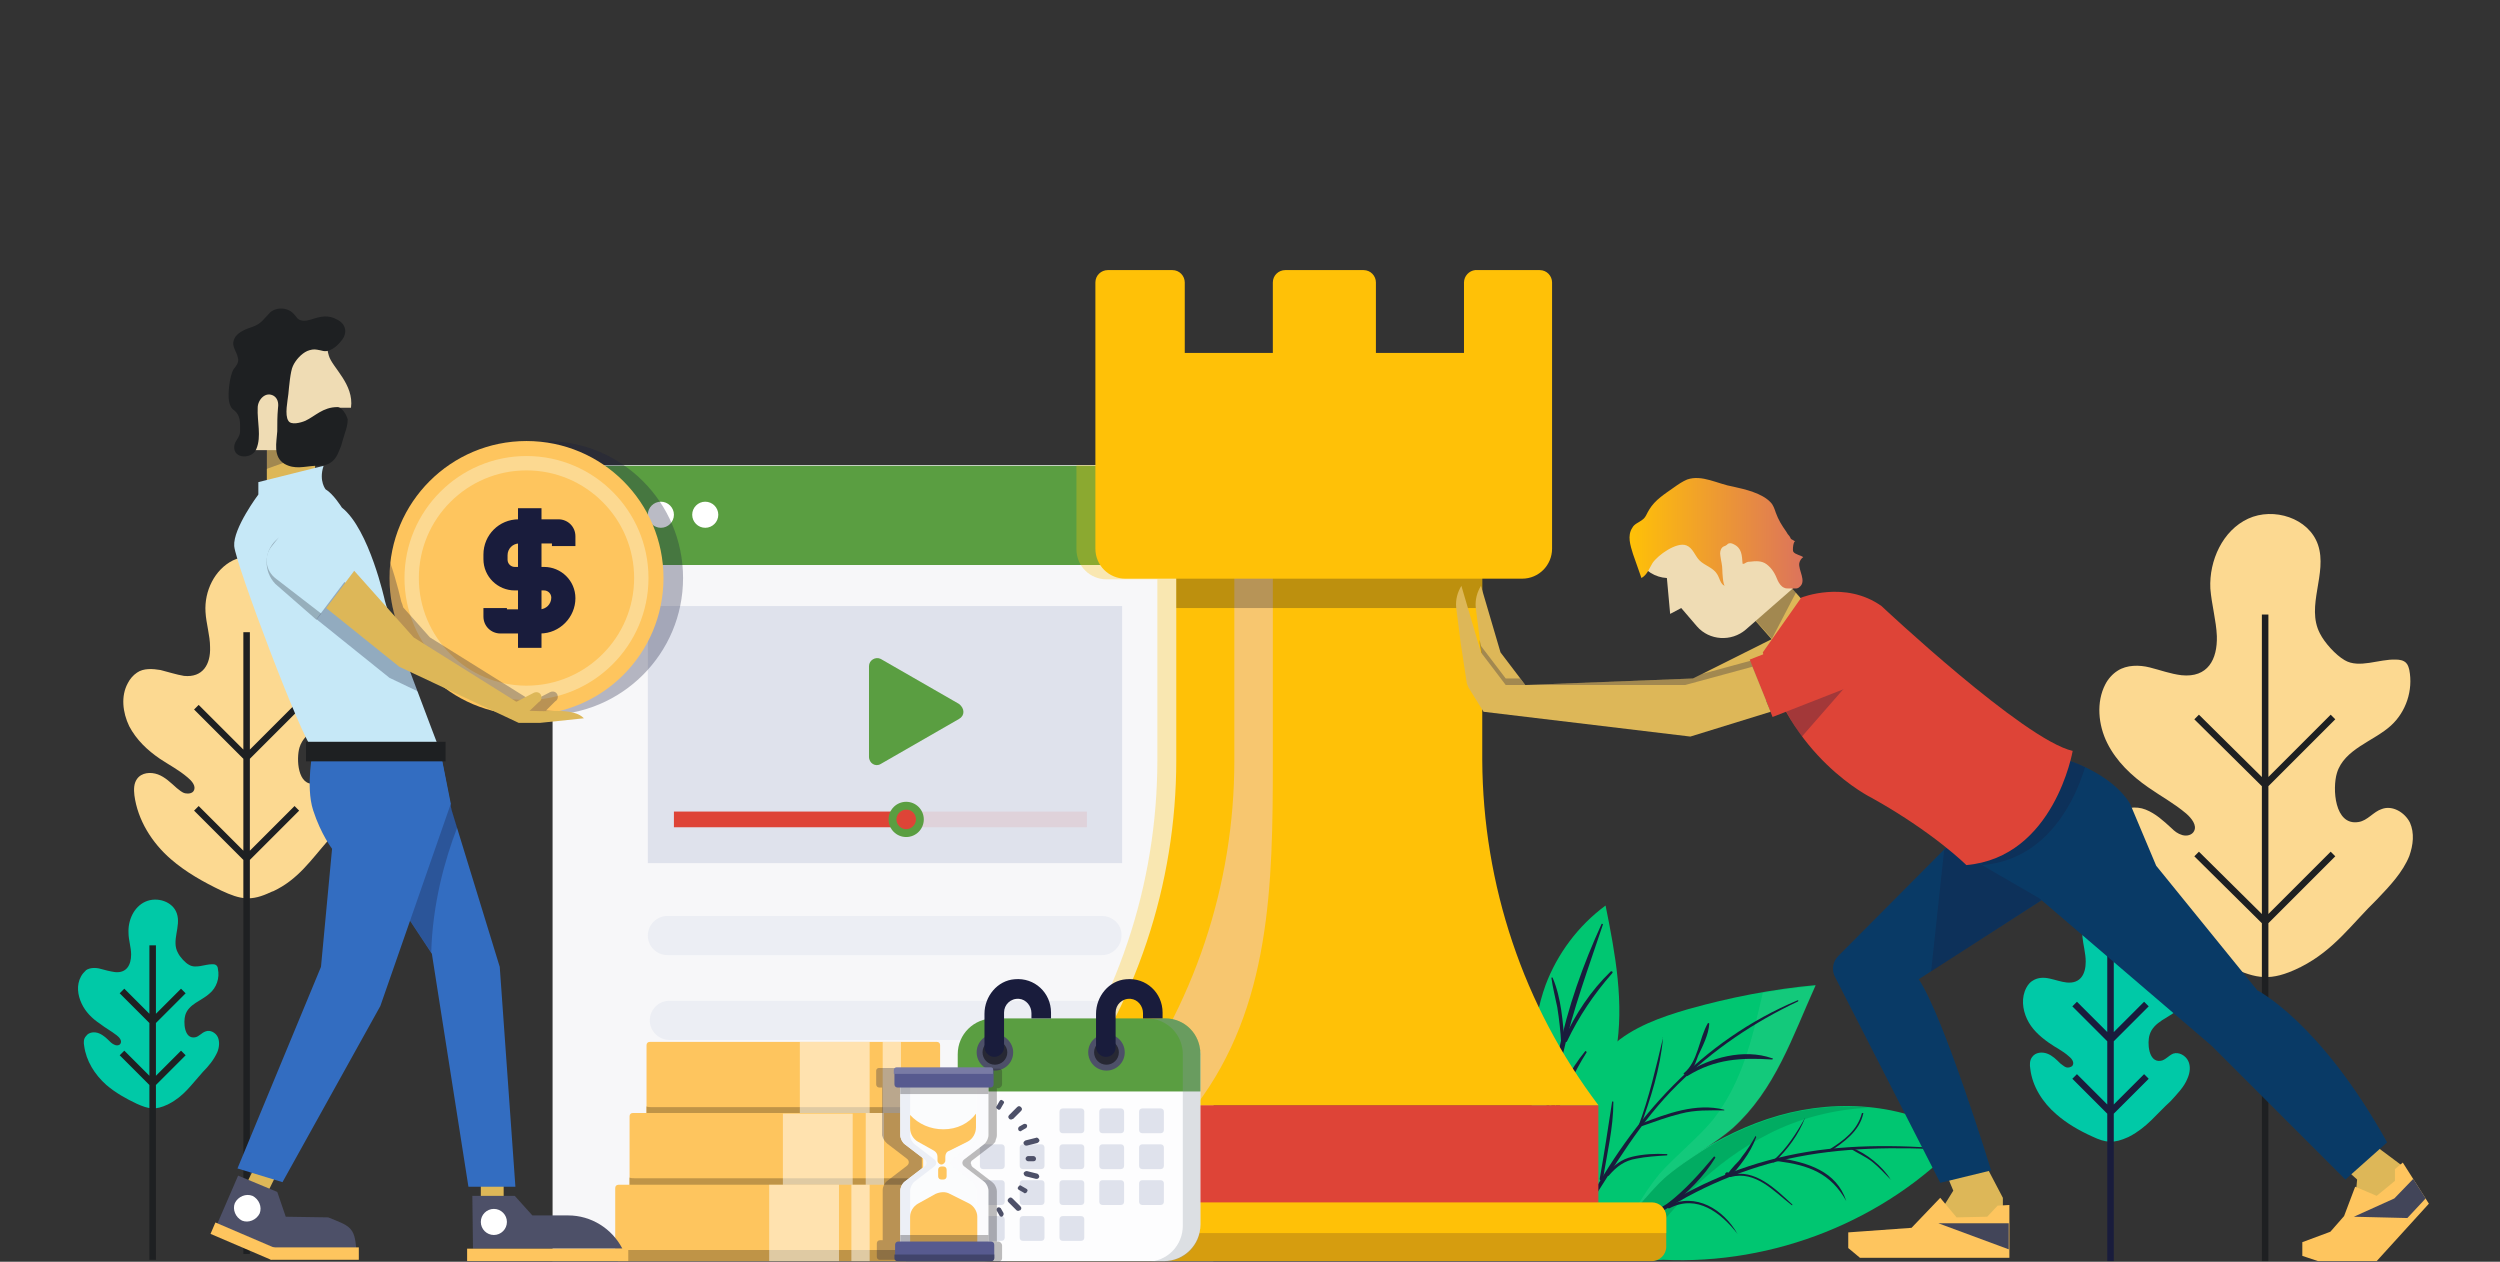 <svg xmlns="http://www.w3.org/2000/svg" id="Layer_1" viewBox="156 -64.4 383.2 193.4">
  <rect x="156" y="-64.4" width="383.2" height="193.4" fill="#333333" stroke="none"/>
  <style>
    .st0{fill:#00c9a7}.st1,.st2{fill:none;stroke:#191c3c;stroke-miterlimit:10}.st2{stroke:#1e2022}.st3{fill:#fcd991}.st4{fill:#00c671}.st8{fill:#191c3c}.st10{fill:#5A9E41}.st11{fill:#dfe2ec}.st13{fill:#de4437}.st14{fill:#eceef4}.st15{fill:#fff}.st18{fill:#ffc107}.st23{fill:#fec55e}.st24{fill:#bf9447}.st25,.st26{opacity:.5;fill:#fff;enable-background:new}.st26{opacity:.3;fill:#191c3c}.st28{fill:#4d5068}.st29{fill:#272834}.st31{opacity:.3}.st32{fill:#231f20}.st37{fill:#575a8f}.st40{fill:#ddb758}.st41{fill:#efdcb4}.st42{fill:#093a66}.st43{fill:#424559}.st45{fill:#336dc1}.st46{fill:#c6e8f7}.st48{fill:#1e2022}
  </style>
  <path d="M482.4 109.8c-.1 0-.1.1-.2.1-2.2 1-3.4.9-5.5-.1-2-.9-3.9-2-5.5-3.4-2.1-1.8-3.7-4.3-4-7-.1-.6-.1-1.3.3-1.8.5-.7 1.5-.8 2.3-.5s1.4.9 2 1.5c.3.2.6.5.9.6s.8 0 1-.3c.3-.5-.2-1.1-.6-1.4-1-.9-2-1.3-3.1-2.1-1.4-1-2.6-2.1-3.3-3.6-.7-1.5-.9-3.3-.1-4.8.2-.4.6-.9 1-1.1.8-.5 1.7-.5 2.6-.3s1.7.5 2.6.6c2.1.2 2.9-1.3 2.9-3.2 0-1.3-.4-2.6-.5-3.8-.1-2.3 1-4.7 3.1-5.7s4.9 0 5.7 2.1c.8 2.3-1 5 .2 7.2.4.7 1.3 1.7 2 2.2 1.1.7 2.8-.1 4.1-.1.3 0 .6.1.8.3.2.2.2.4.3.6.3 1.6-.3 3.4-1.5 4.5-1.4 1.3-3.8 1.9-4.4 3.9-.4 1.2-.2 4.3 1.7 4 .7-.1 1.2-.8 1.9-1.1.9-.3 1.9.3 2.3 1.1s.3 1.8-.1 2.7c-.5 1.3-1.6 2.4-2.6 3.5-2.2 2-3.6 4-6.3 5.4z" class="st0"/>
  <path d="M479.5 81.3v47.6M485 89.5l-5.5 5.5-5.5-5.5M485 100.6l-5.5 5.5-5.5-5.5" class="st1"/>
  <path d="M181.9 104.8c-.1 0-.1.1-.2.1-1.9.9-2.9.7-4.7-.1-1.7-.8-3.3-1.7-4.7-2.9-1.8-1.6-3.1-3.7-3.4-6-.1-.5-.1-1.1.3-1.5.4-.6 1.3-.7 2-.4s1.2.8 1.7 1.3c.2.2.5.4.8.5s.7 0 .8-.3c.2-.4-.2-.9-.6-1.2-.9-.7-1.7-1.1-2.6-1.8-1.2-.8-2.2-1.8-2.8-3.1-.6-1.3-.8-2.8-.1-4.1.2-.4.5-.7.8-1 .6-.4 1.5-.4 2.2-.2s1.5.4 2.2.5c1.8.2 2.5-1.1 2.5-2.7 0-1.1-.4-2.2-.4-3.3-.1-1.9.8-4 2.6-4.8 1.8-.8 4.2 0 4.8 1.8.7 2-.9 4.2.2 6.1.3.6 1.1 1.5 1.7 1.8 1 .6 2.4-.1 3.5-.1.3 0 .5 0 .7.2.1.1.2.3.2.5.3 1.4-.2 2.9-1.3 3.8-1.2 1.1-3.2 1.6-3.7 3.3-.3 1-.2 3.7 1.5 3.4.6-.1 1-.7 1.6-.9.7-.3 1.6.2 1.9.9.3.7.2 1.6-.1 2.3-.5 1.1-1.3 2.1-2.2 3-1.8 2-2.9 3.7-5.2 4.9z" class="st0"/>
  <path d="M179.4 80.5v48.2M184.1 87.5l-4.7 4.7-4.7-4.7M184.1 97l-4.7 4.7-4.7-4.7" class="st2"/>
  <g>
    <path d="M197.9 72.2c-.1 0-.2.1-.3.1-3.1 1.5-4.7 1.2-7.7-.2-2.7-1.3-5.4-2.8-7.7-4.8-2.9-2.5-5.1-6-5.6-9.8-.1-.9-.1-1.8.4-2.5.7-1 2.1-1.1 3.2-.7 1.1.4 2 1.3 2.9 2.1.4.3.8.7 1.3.8.5.1 1.1 0 1.3-.4.4-.7-.3-1.5-.9-2-1.4-1.2-2.8-1.9-4.3-2.9-1.9-1.3-3.6-2.9-4.7-5-1-2.1-1.3-4.6-.2-6.6.3-.6.8-1.2 1.4-1.6 1-.7 2.4-.6 3.6-.4 1.2.3 2.4.7 3.6.9 2.9.3 4.1-1.8 4-4.4 0-1.8-.6-3.6-.7-5.4-.2-3.2 1.4-6.5 4.2-7.9 2.9-1.4 6.9-.1 7.9 2.9 1.1 3.3-1.4 6.9.3 10 .5 1 1.8 2.4 2.8 3 1.6 1 3.9-.2 5.8-.1.4 0 .9.1 1.2.4.2.2.3.5.4.8.4 2.3-.4 4.7-2.1 6.3-1.9 1.8-5.3 2.7-6.1 5.4-.5 1.7-.3 6 2.4 5.5 1-.2 1.7-1.2 2.7-1.5 1.2-.4 2.6.4 3.1 1.6s.4 2.5-.1 3.7c-.7 1.9-2.2 3.4-3.6 4.8-2.8 3.2-4.7 6.1-8.5 7.9z" class="st3"/>
    <path d="M193.8 32.5v95.3M201.5 44l-7.7 7.7-7.7-7.7M201.5 59.5l-7.7 7.7-7.7-7.7" class="st2"/>
  </g>
  <g>
    <path d="M508.7 83.8c-.1.1-.3.1-.4.2-4.2 2-6.4 1.7-10.4-.2-3.7-1.7-7.3-3.8-10.4-6.5-3.9-3.5-6.9-8.1-7.6-13.3-.1-1.2-.1-2.4.6-3.4.9-1.3 2.9-1.5 4.4-.9s2.7 1.7 3.9 2.8c.5.5 1 .9 1.7 1.1.7.2 1.5 0 1.8-.6.5-.9-.4-2-1.2-2.7-1.9-1.6-3.8-2.6-5.8-4-2.6-1.8-4.9-4-6.3-6.8s-1.7-6.3-.3-9c.4-.8 1.1-1.6 1.9-2.1 1.4-.9 3.3-.9 4.9-.5s3.2 1 4.9 1.2c4 .4 5.5-2.4 5.4-6-.1-2.4-.8-4.8-1-7.3-.2-4.3 1.9-8.9 5.8-10.7 3.9-1.8 9.3-.1 10.7 4 1.5 4.4-1.9 9.4.3 13.6.7 1.4 2.4 3.3 3.8 4.1 2.2 1.3 5.3-.2 7.8-.1.6 0 1.2.1 1.6.5.3.3.4.7.5 1.1.6 3.1-.5 6.4-2.8 8.5-2.6 2.4-7.2 3.6-8.3 7.3-.7 2.3-.4 8.1 3.3 7.5 1.4-.2 2.3-1.6 3.6-2 1.6-.6 3.5.5 4.3 2.1.7 1.6.5 3.4-.1 5.1-1 2.5-3 4.6-4.9 6.6-4 3.9-6.6 7.8-11.7 10.4z" class="st3"/>
    <path d="M503.2 29.8v99.1M513.6 45.5l-10.4 10.4-10.5-10.4M513.6 66.5l-10.4 10.4-10.5-10.4" class="st2"/>
  </g>
  <g>
    <path d="M410.8 128.7c.8.4 0 0 0 0zm-9.1-4.5c-1.4 1.5-3.1 3.3-2.5 3.6 2 1.2 9.2 1.1 11.7.9 17 .8 34.2-6 45.8-18.4-8-5.5-18.7-6.4-28.1-3.7s-17.6 8.6-24.3 15.6c-.5.6-2.1 1.5-2.6 2z" class="st4"/>
    <path fill="#08492c" d="M401.7 124.2c.5-.5 2.1-1.4 2.6-1.9 6.8-7 15-12.9 24.3-15.6 4.5-1.3 9.3-1.8 14-1.3-5.4.2-10.8 1.6-15.5 4-8.5 4.3-15.3 11.4-20.5 19.4-2.9 0-6.1-.3-7.3-1-.7-.3 1-2.1 2.4-3.6z" opacity=".2"/>
    <path d="M403.1 95.9c3.2-2.9 7.5-4.4 11.6-5.6 6.4-1.8 13-3.1 19.6-3.7-3.6 8-6.2 16-12.7 21.9-2.6 2.3-6.8 4.6-9.5 6.8-3.2 2.6-8.3 9.3-10.9 12.6-3 .6-5.3-3.7-6.6-6.7-1.7-3.8.2-9.6 1.5-13.5 1.6-4.4 3.6-8.7 7-11.8z" class="st4"/>
    <path fill="#f5f7f9" d="M410.4 115.5c2.3-2.6 6-5.6 8.2-8.3 4.5-5.8 6-12.5 7.6-19.4 2.7-.5 5.4-.8 8.1-1.1-3.6 8-6.2 16-12.7 21.9-2.6 2.3-6.8 4.6-9.5 6.8-1.6 1.2-3.5 3.4-5.5 5.7 1.3-2.3 2.7-4.3 3.8-5.6z" opacity=".08"/>
    <path d="M402.1 74.4c1.5 7.4 2.9 15 1.6 22.4-.5 3-1.5 5.9-2.4 8.8-1.1 3.8-1.7 6.1-2.7 9.9.8-.5-.8 1.8-1.6 3.1-.9 1.4-2.2 3.2-3.2 1.7-1.2-1.7-2.5-3.6-3-5.6-.6-2.4 0-6.4 0-8.9-.1-6.5-.1-13.1 2.1-19.2 1.8-4.8 5-9.1 9.2-12.2z" class="st4"/>
    <path d="M451.9 111.7c-8.4-.3-16.7 0-24.9 2.3-7.7 2.2-14.7 5.8-21.1 10.7-.3.3-.7-.3-.3-.6 6.4-4.8 13.6-8.5 21.3-10.6 8.3-2.3 16.5-2.5 25-2 .1 0 .1.2 0 .2zM431.6 89.1c-6.8 3.2-13 7.4-18.4 12.7-5.8 5.7-9.7 12.5-14 19.2-.1.2-.4 0-.3-.2 7.4-13.9 17.9-25.7 32.7-31.9 0 0 .1.1 0 .2zM401.7 77.3c-4.4 13.2-9.6 25.8-6.6 40 .1.3-.4.4-.5.1-2.8-13.5 1.3-27.9 6.9-40.2.1 0 .2 0 .2.1z" class="st8"/>
    <path d="M445.8 116.4c-.9-.9-1.8-1.9-2.8-2.7s-2.2-1.3-3.3-2c-.1 0 0-.2.1-.2 2.3.9 4.7 2.8 6 4.9.1 0 .1.1 0 0zM439 119.7c-2.4-4.3-5.8-5.5-10.4-6.1-.4 0-.3-.5.1-.5 4.4.7 8.8 2 10.3 6.6.1.1.1.1 0 0zM430.6 120.3c-2.7-2.1-5.5-5.3-9.3-4.3-.2.1-.3-.2-.1-.3 3.8-1 6.9 2.1 9.5 4.5.1.1 0 .2-.1.1zM422.3 124.7c-2.5-3.2-6.2-6.1-10.4-3.9-.2.1-.5-.2-.2-.4 4.2-2.1 8.5.6 10.6 4.3.1 0 0 .1 0 0zM441.6 106.3c-.6 2.7-2.9 4.3-5.1 5.8-.2.1-.3-.2-.1-.3 2.2-1.4 4.3-2.9 5-5.6.1 0 .3 0 .2.1z" class="st8"/>
    <path d="M432.7 106.9c-1 2.6-2.7 4.9-4.7 6.8-.2.2-.4-.1-.2-.2 2.1-1.9 3.5-4.1 4.9-6.6 0-.1 0 0 0 0zM425.2 109.9c-.5 1.3-1.1 2.4-1.9 3.5-.6.8-1.6 2.3-2.5 2.6-.1 0-.2 0-.2-.1l-.1-.1c-.1-.1-.1-.3 0-.4 0 0 .1 0 .1-.1h.3l.1.1c.1.1.1.2-.1.2-.3 0 1-1.4 1-1.4.4-.4.8-.8 1.1-1.3.8-1 1.5-2.1 2.1-3.2 0 .1.1.1.1.2zM418.9 113.1c-1.7 2.8-4.2 5.3-6.8 7.3-.3.2-.7-.2-.4-.4 2.7-2.1 4.8-4.5 7-7.1.1-.1.3.1.2.2zM427.6 98c-4.7-.3-8.7-.1-12.9 2.5-.3.2-.5-.3-.3-.4 3.7-2.4 8.9-3.8 13.2-2.3.2 0 .2.2 0 .2zM420.3 105.8c-2.3 0-4.4-.1-6.7.5-2 .5-3.9 1.2-5.9 1.9-.3.1-.4-.3-.1-.4 3.9-1.5 8.4-3.2 12.7-2.1v.1zM411.5 112.7c-1.6.1-3.2.2-4.7.5-1.8.3-3 1.2-4.2 2.6-.2.2-.5-.1-.3-.3 1.1-1.3 2.2-2.2 3.9-2.6 1.7-.4 3.5-.5 5.3-.4.1 0 .1.2 0 .2z" class="st8"/>
    <path d="M418 92.5c-.1 1.7-1 3.4-1.7 4.9-.4 1-.8 2.7-2.1 2.9-.1 0-.2-.1-.1-.2 2.2-1.8 2.3-5.3 3.7-7.7.1 0 .2.1.2.1zM410.9 94.7c-.4 4.7-1.9 9.3-3.5 13.7-.1.2-.4.1-.3-.1 1.7-4.5 2.7-9 3.8-13.6-.2-.1 0-.1 0 0zM403.3 104.5c0 4-1 8-1.6 11.9 0 .3-.5.2-.5-.1.7-3.9 1.3-7.9 1.9-11.8 0-.1.2-.1.2 0zM403.1 84.8c-2.8 3.2-5.1 6.6-6.9 10.4-.1.3-.6 0-.5-.3 1.8-3.9 4.1-7.4 7.2-10.4.2-.1.4.1.2.3z" class="st8"/>
    <path d="M394 85.5c1.3 3 1.6 6.9 1.8 10.1 0 .3-.4.3-.5 0-.1-1.9-.3-3.7-.6-5.6-.3-1.5-.7-3-.9-4.5 0-.1.2-.1.2 0zM399.2 96.9c-2.1 3.3-3.4 6.5-4.9 10.1 0 .1-.2 0-.2-.1.5-3.6 2.6-7.4 4.9-10.2.1 0 .2.1.2.2zM393.9 107.2c-.9-2.3-1.7-4.6-3-6.7-.1-.2.2-.3.3-.2 1.3 2 2.5 4.5 2.7 6.9.1 0 0 0 0 0z" class="st8"/>
  </g>
  <g>
    <g id="pushingBoundaries_168_">
      <path id="pushingBoundaries_183_" fill="#f7f7f9" d="M342 128.9H240.7V8.1c0-.6.5-1.2 1.2-1.2h98.9c.6 0 1.2.5 1.2 1.2v120.8z"/>
      <path id="pushingBoundaries_182_" d="M342 22.2V10.5c0-1.9-1.6-3.5-3.5-3.5h-94.3c-1.9 0-3.5 1.6-3.5 3.5v11.7H342z" class="st10"/>
      <path id="pushingBoundaries_181_" d="M255.3 28.5H328v39.4h-72.7z" class="st11"/>
      <path id="pushingBoundaries_180_" fill="#de4437" d="M259.3 60h63.3v2.4h-63.3z" opacity=".1"/>
      <path id="pushingBoundaries_179_" d="M259.3 60h35.6v2.4h-35.6z" class="st13"/>
      <path id="pushingBoundaries_178_" d="M324.9 76h-66.6c-1.7 0-3 1.4-3 3 0 1.7 1.4 3 3 3h66.6c1.7 0 3-1.4 3-3 .1-1.6-1.3-3-3-3z" class="st14"/>
      <path id="pushingBoundaries_177_" d="M325.2 89h-66.6c-1.7 0-3 1.4-3 3 0 1.7 1.4 3 3 3h66.6c1.7 0 3-1.4 3-3 0-1.7-1.4-3-3-3z" class="st14"/>
      <path id="pushingBoundaries_176_" d="M325.4 102h-66.6c-1.7 0-3 1.4-3 3 0 1.7 1.4 3 3 3h66.6c1.7 0 3-1.4 3-3 0-1.7-1.3-3-3-3z" class="st14"/>
      <path id="pushingBoundaries_175_" d="M325.6 115H259c-1.7 0-3 1.4-3 3 0 1.7 1.4 3 3 3h66.6c1.7 0 3-1.4 3-3 .1-1.7-1.3-3-3-3z" class="st14"/>
      <path id="pushingBoundaries_174_" d="M252.6 14.5c0 1.1-.9 2-2 2s-2-.9-2-2 .9-2 2-2 2 .9 2 2z" class="st15"/>
      <path id="pushingBoundaries_173_" d="M259.3 14.5c0 1.1-.9 2-2 2s-2-.9-2-2 .9-2 2-2 2 .9 2 2z" class="st15"/>
      <path id="pushingBoundaries_172_" d="M266.1 14.5c0 1.1-.9 2-2 2s-2-.9-2-2 .9-2 2-2 2 .9 2 2z" class="st15"/>
      <path id="pushingBoundaries_171_" fill="#414042" d="M338.5 6.9H334c1.9 0 3.5 1.6 3.5 3.5v118.5h4.5V10.4c0-1.9-1.6-3.5-3.5-3.5z" opacity=".2"/>
      <circle id="pushingBoundaries_170_" cx="294.9" cy="61.2" r="2.7" class="st10"/>
      <path id="pushingBoundaries_169_" d="M296.4 61.2c0 .8-.7 1.5-1.5 1.5s-1.5-.7-1.5-1.5.7-1.5 1.5-1.5c.9 0 1.5.7 1.5 1.5z" class="st13"/>
    </g>
    <path fill="#ffc107" d="M342 10.4V8.1c0-.6-.5-1.2-1.2-1.2H321v12.9c0 2.6 2.1 4.6 4.6 4.6h7.8v27.7c0 19.1-6.2 37.6-17.7 52.9v14.9H307.4c-1.2 0-2.2 1-2.2 2.2v4.6c0 1.2 1 2.2 2.2 2.2H342V10.4z" opacity=".3"/>
    <g id="pushingBoundaries_159_">
      <path id="pushingBoundaries_167_" d="M318.6 105H401v20.8h-82.4z" class="st13"/>
      <path id="pushingBoundaries_166_" d="M401 105h-82.4c11.5-15.2 17.7-33.8 17.7-52.9V19.9h46.9v32.2c.1 19.1 6.3 37.7 17.8 52.9z" class="st18"/>
      <path id="pushingBoundaries_165_" fill="#9496a4" d="M327.5 105h11.8v20.8h-11.8z"/>
      <path id="pushingBoundaries_164_" fill="#f7c66f" d="M351.1 20h-5.9v32.2c0 19.1-6.2 37.6-17.7 52.9h11.8c11.5-15.2 11.8-33.8 11.8-52.9V20z"/>
      <path id="pushingBoundaries_163_" fill="#231f20" d="M336.3 20h46.9v8.8h-46.9z" opacity=".3"/>
      <path id="pushingBoundaries_162_" d="M380.4-21.1v10.8h-13.5v-10.8c0-1-.8-1.9-1.9-1.9h-12c-1 0-1.9.8-1.9 1.9v10.8h-13.5v-10.8c0-1-.8-1.9-1.9-1.9h-9.9c-1 0-1.9.8-1.9 1.9v40.8c0 2.6 2.1 4.6 4.6 4.6h60.8c2.6 0 4.6-2.1 4.6-4.6v-40.8c0-1-.8-1.9-1.9-1.9h-9.9c-.9.1-1.7.9-1.7 1.9z" class="st18"/>
      <path id="pushingBoundaries_161_" fill="#d69d0f" d="M409.2 128.9h-98.7c-1.2 0-2.2-1-2.2-2.2v-4.5c0-1.2 1-2.2 2.2-2.2h98.7c1.2 0 2.2 1 2.2 2.2v4.5c0 1.2-1 2.2-2.2 2.2z"/>
      <path id="pushingBoundaries_160_" d="M409.2 119.9h-98.8c-1.2 0-2.2 1-2.2 2.2v2.5h103.2v-2.5c0-1.2-1-2.2-2.2-2.2z" class="st18"/>
    </g>
    <g id="pushingBoundaries_155_">
      <path id="pushingBoundaries_158_" d="M299.6 107h-44c-.3 0-.5-.2-.5-.5V95.8c0-.3.2-.5.5-.5h44c.3 0 .5.2.5.5v10.7c0 .3-.3.5-.5.5z" class="st23"/>
      <path d="M299.4 105.3h-43.6c-.2 0-.5 0-.7-.1v1.4c0 .2.2.4.4.4h44.1c.2 0 .4-.2.4-.4v-1.4c-.1 0-.4.1-.6.1z" class="st24"/>
      <path id="pushingBoundaries_157_" d="M278.6 95.3h10.7V107h-10.7z" class="st25"/>
      <path id="pushingBoundaries_156_" d="M291.3 95.3h2.8V107h-2.8z" class="st25"/>
    </g>
    <g id="pushingBoundaries_151_">
      <path id="pushingBoundaries_154_" d="M297 117.9h-44c-.3 0-.5-.2-.5-.5v-10.7c0-.3.2-.5.5-.5h44c.3 0 .5.2.5.5v10.7c0 .3-.3.5-.5.5z" class="st23"/>
      <path d="M296.8 116.2h-43.6c-.2 0-.5 0-.7-.1v1.4c0 .2.2.4.4.4H297c.2 0 .4-.2.4-.4v-1.4c-.1.1-.4.1-.6.1z" class="st24"/>
      <path id="pushingBoundaries_153_" d="M276 106.3h10.7V118H276z" class="st25"/>
      <path id="pushingBoundaries_152_" d="M288.7 106.2h2.8v11.7h-2.8z" class="st25"/>
    </g>
    <g id="pushingBoundaries_810_">
      <path id="pushingBoundaries_814_" d="M294.8 128.9h-44c-.3 0-.5-.2-.5-.5v-10.7c0-.3.2-.5.5-.5h44c.3 0 .5.2.5.5v10.7c0 .3-.2.5-.5.5z" class="st23"/>
      <path d="M294.6 127.2H251c-.2 0-.5 0-.7-.1v1.4c0 .2.2.4.4.4h44.1c.2 0 .4-.2.4-.4v-1.4c-.1 0-.3.1-.6.1z" class="st24"/>
      <path id="pushingBoundaries_812_" d="M273.9 117.2h10.7v11.7h-10.7z" class="st25"/>
      <path id="pushingBoundaries_811_" d="M286.5 117.2h2.8v11.7h-2.8z" class="st25"/>
    </g>
    <path id="pushingBoundaries_147_" d="M303 45.8l-12 6.9c-.8.5-1.8-.1-1.8-1.1V37.7c0-.9 1-1.5 1.8-1.1l12 6.9c.9.7.9 1.8 0 2.3z" class="st10"/>
    <path d="M239.7 3.2c-11.6 0-21 9.4-21 21s9.4 21 21 21 21-9.4 21-21-9.4-21-21-21z" class="st26"/>
    <g id="pushingBoundaries_138_">
      <path id="pushingBoundaries_146_" d="M257.7 24.2c0 11.6-9.4 21-21 21s-21-9.4-21-21 9.4-21 21-21 21 9.4 21 21z" class="st23"/>
      <path id="pushingBoundaries_145_" d="M255.4 24.2c0 10.3-8.4 18.7-18.7 18.7S218 34.5 218 24.2s8.4-18.7 18.7-18.7 18.7 8.4 18.7 18.7z" class="st3"/>
      <path id="pushingBoundaries_144_" d="M253.2 24.2c0 9.1-7.4 16.5-16.5 16.5s-16.5-7.4-16.5-16.5 7.4-16.5 16.5-16.5 16.5 7.4 16.5 16.5z" class="st23"/>
      <g id="pushingBoundaries_139_">
        <g id="pushingBoundaries_142_">
          <path id="pushingBoundaries_143_" d="M238.8 32.7h-6.1c-1.4 0-2.6-1.1-2.6-2.6v-1.3h3.6v.2h5c1 0 1.8-.8 1.8-1.8 0-.6-.5-1.1-1.1-1.1h-4.5c-2.6 0-4.8-2.1-4.8-4.8v-.7c0-3 2.4-5.4 5.4-5.4h6.1c1.4 0 2.6 1.1 2.6 2.6v1.5h-3.6v-.4h-5c-1 0-1.8.8-1.8 1.8v.7c0 .6.5 1.1 1.1 1.1h4.5c2.6 0 4.8 2.1 4.8 4.8 0 2.9-2.4 5.4-5.4 5.4z" class="st8"/>
        </g>
        <g id="pushingBoundaries_140_">
          <path id="pushingBoundaries_141_" d="M235.4 13.5h3.6v21.4h-3.6z" class="st8"/>
        </g>
      </g>
    </g>
    <path d="M295.3 128.4v-10.5h1.6c.2 0 .4-.2.4-.4V107h2.1c.2 0 .4-.2.4-.4V99.3h-9.1c-.2 0-.4.2-.4.4v2.1c0 .3.2.5.5.5h.4v7.2c0 .1 0 .2.1.4.1.3.3.6.5.8l.2.2 3 2.3c.4.3.4.8 0 1.1l-3 2.3c-.4.3-.7.9-.7 1.4v7.7h-.4c-.3 0-.5.2-.5.5v2.1c0 .2.2.4.4.4h3.8c.5.2.7 0 .7-.3z" class="st26"/>
    <g id="pushingBoundaries_12_">
      <g id="pushingBoundaries_95_">
        <path id="pushingBoundaries_137_" fill="#fdfdfe" d="M334.4 128.9h-25.9c-3.1 0-5.6-2.5-5.6-5.6V97.4c0-3.1 2.5-5.6 5.6-5.6h25.9c3.1 0 5.6 2.5 5.6 5.6v25.9c0 3.1-2.5 5.6-5.6 5.6z"/>
        <path id="pushingBoundaries_136_" d="M334.6 91.7h-26.3c-3 0-5.5 2.4-5.5 5.5v5.7H340v-5.7c0-3.1-2.4-5.5-5.4-5.5z" class="st10"/>
        <g id="pushingBoundaries_130_">
          <path id="pushingBoundaries_135_" d="M328.4 96.9c0 1.6-1.3 2.8-2.8 2.8-1.6 0-2.8-1.3-2.8-2.8 0-1.6 1.3-2.8 2.8-2.8 1.6 0 2.8 1.3 2.8 2.8z" class="st28"/>
          <path id="pushingBoundaries_131_" d="M327.5 96.9c0 1.1-.9 1.9-1.9 1.9-1.1 0-1.9-.9-1.9-1.9 0-1.1.9-1.9 1.9-1.9 1.1 0 1.9.9 1.9 1.9z" class="st29"/>
        </g>
        <g id="pushingBoundaries_127_">
          <path id="pushingBoundaries_129_" d="M311.3 96.9c0 1.6-1.3 2.8-2.8 2.8-1.6 0-2.8-1.3-2.8-2.8 0-1.6 1.3-2.8 2.8-2.8s2.8 1.3 2.8 2.8z" class="st28"/>
          <path id="pushingBoundaries_128_" d="M310.4 96.9c0 1.1-.9 1.9-1.9 1.9-1.1 0-1.9-.9-1.9-1.9 0-1.1.9-1.9 1.9-1.9s1.9.9 1.9 1.9z" class="st29"/>
        </g>
        <g id="pushingBoundaries_125_">
          <path id="pushingBoundaries_126_" d="M325.5 97.6c-.8 0-1.5-.7-1.5-1.5V91c0-2.7 2-5.1 4.6-5.3 3.1-.3 5.6 2.1 5.6 5.1v.9h-3v-.8c0-1.1-.8-2.1-1.9-2.2-1.3-.1-2.3.9-2.3 2.1v5.4c0 .7-.6 1.4-1.5 1.4z" class="st8"/>
        </g>
        <g id="pushingBoundaries_123_">
          <path id="pushingBoundaries_124_" d="M308.4 97.6c-.8 0-1.5-.7-1.5-1.5V91c0-2.7 2-5.1 4.6-5.3 3.1-.3 5.6 2.1 5.6 5.1v.9h-3v-.8c0-1.1-.8-2.1-1.9-2.2-1.3-.1-2.3.9-2.3 2.1v5.4c0 .7-.7 1.4-1.5 1.4z" class="st8"/>
        </g>
        <path id="pushingBoundaries_114_" fill="#8c98a4" d="M334.6 91.7h-2.8c3 0 5.5 2.4 5.5 5.5v26.3c0 3-2.4 5.5-5.5 5.5h2.7c3 0 5.5-2.4 5.5-5.5V97.2c0-3.1-2.4-5.5-5.4-5.5z" opacity=".3"/>
        <path id="pushingBoundaries_113_" d="M321.7 109.3h-2.8c-.3 0-.5-.2-.5-.5V106c0-.3.2-.5.5-.5h2.8c.3 0 .5.2.5.5v2.8c0 .3-.2.5-.5.5z" class="st11"/>
        <path id="pushingBoundaries_112_" d="M327.8 109.3H325c-.3 0-.5-.2-.5-.5V106c0-.3.2-.5.5-.5h2.8c.3 0 .5.2.5.5v2.8c0 .3-.2.5-.5.5z" class="st11"/>
        <path id="pushingBoundaries_111_" d="M333.9 109.3h-2.8c-.3 0-.5-.2-.5-.5V106c0-.3.2-.5.5-.5h2.8c.3 0 .5.2.5.5v2.8c0 .3-.2.5-.5.5z" class="st11"/>
        <path id="pushingBoundaries_109_" d="M309.5 114.8h-2.8c-.3 0-.5-.2-.5-.5v-2.8c0-.3.2-.5.5-.5h2.8c.3 0 .5.2.5.5v2.8c0 .3-.2.5-.5.5z" class="st11"/>
        <path id="pushingBoundaries_78_" d="M315.6 114.8h-2.8c-.3 0-.5-.2-.5-.5v-2.8c0-.3.2-.5.5-.5h2.8c.3 0 .5.2.5.5v2.8c0 .3-.2.5-.5.5z" class="st11"/>
        <path id="pushingBoundaries_106_" d="M321.7 114.8h-2.8c-.3 0-.5-.2-.5-.5v-2.8c0-.3.2-.5.5-.5h2.8c.3 0 .5.2.5.5v2.8c0 .3-.2.5-.5.5z" class="st11"/>
        <path id="pushingBoundaries_74_" d="M327.8 114.8H325c-.3 0-.5-.2-.5-.5v-2.8c0-.3.2-.5.5-.5h2.8c.3 0 .5.2.5.5v2.8c0 .3-.2.5-.5.5z" class="st11"/>
        <path id="pushingBoundaries_104_" d="M333.9 114.8h-2.8c-.3 0-.5-.2-.5-.5v-2.8c0-.3.2-.5.5-.5h2.8c.3 0 .5.2.5.5v2.8c0 .3-.2.5-.5.5z" class="st11"/>
        <path id="pushingBoundaries_73_" d="M309.5 120.3h-2.8c-.3 0-.5-.2-.5-.5V117c0-.3.2-.5.5-.5h2.8c.3 0 .5.2.5.5v2.8c0 .3-.2.5-.5.5z" class="st11"/>
        <path id="pushingBoundaries_102_" d="M315.6 120.3h-2.8c-.3 0-.5-.2-.5-.5V117c0-.3.2-.5.5-.5h2.8c.3 0 .5.2.5.5v2.8c0 .3-.2.5-.5.5z" class="st11"/>
        <path id="pushingBoundaries_101_" d="M321.7 120.3h-2.8c-.3 0-.5-.2-.5-.5V117c0-.3.2-.5.5-.5h2.8c.3 0 .5.2.5.5v2.8c0 .3-.2.5-.5.5z" class="st11"/>
        <path id="pushingBoundaries_100_" d="M327.8 120.3H325c-.3 0-.5-.2-.5-.5V117c0-.3.2-.5.5-.5h2.8c.3 0 .5.2.5.5v2.8c0 .3-.2.5-.5.5z" class="st11"/>
        <path id="pushingBoundaries_99_" d="M333.9 120.3h-2.8c-.3 0-.5-.2-.5-.5V117c0-.3.2-.5.5-.5h2.8c.3 0 .5.2.5.5v2.8c0 .3-.2.5-.5.5z" class="st11"/>
        <path id="pushingBoundaries_98_" d="M309.5 125.8h-2.8c-.3 0-.5-.2-.5-.5v-2.8c0-.3.2-.5.5-.5h2.8c.3 0 .5.2.5.5v2.8c0 .3-.2.5-.5.5z" class="st11"/>
        <path id="pushingBoundaries_97_" d="M315.6 125.8h-2.8c-.3 0-.5-.2-.5-.5v-2.8c0-.3.2-.5.5-.5h2.8c.3 0 .5.2.5.5v2.8c0 .3-.2.5-.5.5z" class="st11"/>
        <path id="pushingBoundaries_96_" d="M321.7 125.8h-2.8c-.3 0-.5-.2-.5-.5v-2.8c0-.3.2-.5.5-.5h2.8c.3 0 .5.2.5.5v2.8c0 .3-.2.5-.5.5z" class="st11"/>
      </g>
      <g id="pushingBoundaries_93_" class="st31">
        <path id="pushingBoundaries_94_" d="M309.6 128.5v-2c0-.3-.3-.6-.6-.6h-.2v-7.7c0-.4-.2-.8-.4-1.1l-.3-.3-3-2.3c-.1-.1-.2-.2-.2-.3s-.1-.2-.1-.3c0-.2.1-.4.3-.5l3-2.3.3-.3c.1-.1.2-.2.2-.4.1-.3.2-.5.2-.8v-7.2h.2c.3 0 .6-.3.6-.6V99.8c0-.2-.2-.4-.4-.4h-6.4v24.5c0 2.8 2.3 5.1 5.1 5.1h1.3c.2-.1.4-.3.4-.5z" class="st32"/>
      </g>
      <g id="pushingBoundaries_13_">
        <g id="pushingBoundaries_3_">
          <g id="pushingBoundaries_72_">
            <path id="pushingBoundaries_92_" fill="#fbfcfd" d="M294 127v-8.9c0-.5.3-1.1.7-1.4l3-2.3c.4-.3.4-.8 0-1.1l-3-2.3c-.4-.3-.7-.9-.7-1.4v-8.5h13.5v8.5c0 .5-.3 1.1-.7 1.4l-3 2.3c-.4.3-.4.8 0 1.1l3 2.3c.4.3.7.9.7 1.4v8.9H294z"/>
          </g>
          <g id="pushingBoundaries_70_">
            <path id="pushingBoundaries_71_" fill="#eceff6" d="M296.2 116.7l3-2.3c.4-.3.4-.8 0-1.1l-3-2.3c-.4-.3-.7-.9-.7-1.4v-8.5H294v8.5c0 .5.3 1.1.7 1.4l3 2.3c.4.3.4.8 0 1.1l-3 2.3c-.4.3-.7.9-.7 1.4v8.9h1.5v-8.9c0-.4.3-1.1.7-1.4z"/>
          </g>
          <g id="pushingBoundaries_68_" opacity=".39">
            <path id="pushingBoundaries_69_" fill="#f9fafc" d="M306.8 111c.4-.3.7-.9.7-1.4v-8.5h-1.8v8.5c0 .5-.3 1.1-.7 1.4l-3 2.3c-.4.3-.4.8 0 1.1l3 2.3c.4.3.7.9.7 1.4v8.9h1.8v-8.9c0-.5-.3-1.1-.7-1.4l-3-2.3c-.4-.3-.4-.8 0-1.1l3-2.3z"/>
          </g>
          <g id="pushingBoundaries_62_">
            <path id="pushingBoundaries_63_" d="M295.5 126.1h10.3v-4c0-.8-.5-1.6-1.2-2l-3-1.5c-.7-.4-1.5-.3-2.2 0l-2.7 1.5c-.7.4-1.2 1.2-1.2 2v4z" class="st23"/>
          </g>
          <g id="pushingBoundaries_60_" class="st31">
            <path id="pushingBoundaries_61_" d="M294 101.1h13.5v2.2H294z" class="st32"/>
          </g>
          <g id="pushingBoundaries_81_">
            <path id="pushingBoundaries_82_" d="M307.8 102.3h-14.2c-.3 0-.5-.2-.5-.5v-2c0-.3.2-.5.5-.5h14.2c.3 0 .5.2.5.5v2c0 .3-.2.5-.5.5z" class="st37"/>
          </g>
          <g id="pushingBoundaries_54_">
            <path id="pushingBoundaries_59_" fill="#797ba5" d="M307.9 99.2h-14.5c-.2 0-.4.2-.4.4v.6h15.2v-.6c.1-.2-.1-.4-.3-.4z"/>
          </g>
          <g id="pushingBoundaries_50_" class="st31">
            <path id="pushingBoundaries_51_" d="M294 124.9h13.5v2H294z" class="st32"/>
          </g>
          <g id="pushingBoundaries_10_">
            <path id="pushingBoundaries_11_" d="M307.9 128.9h-14.2c-.3 0-.5-.2-.5-.5v-2c0-.3.2-.5.5-.5h14.2c.3 0 .5.2.5.5v2c0 .3-.3.5-.5.5z" class="st37"/>
          </g>
          <g id="pushingBoundaries_8_">
            <path id="pushingBoundaries_9_" fill="#41446b" d="M293.1 127.9v.6c0 .2.2.4.4.4H308c.2 0 .4-.2.4-.4v-.6h-15.3z"/>
          </g>
          <g id="pushingBoundaries_6_">
            <path id="pushingBoundaries_7_" d="M300.6 116.4h-.3c-.3 0-.5-.2-.5-.5v-1c0-.3.2-.5.5-.5h.3c.3 0 .5.2.5.5v1c0 .3-.2.5-.5.5z" class="st23"/>
          </g>
          <g id="pushingBoundaries_4_">
            <path id="pushingBoundaries_5_" d="M300.6 108.7c-2 0-3.8-.8-5.1-2.2v2c0 .9.5 1.7 1.2 2.1l2.5 1.4c.3.2.5.5.5.9v.6c0 .3.3.6.6.6s.6-.3.6-.6v-.6c0-.4.2-.8.6-.9l2.8-1.4c.8-.4 1.3-1.3 1.3-2.2v-2.1c-1.1 1.5-2.9 2.4-5 2.4z" class="st23"/>
          </g>
        </g>
        <g id="pushingBoundaries_14_">
          <g id="pushingBoundaries_31_">
            <path id="pushingBoundaries_32_" d="M314.4 113.6h-.8c-.2 0-.4-.2-.4-.4s.2-.4.4-.4h.8c.2 0 .4.2.4.4s-.1.4-.4.4z" class="st28"/>
          </g>
          <g id="pushingBoundaries_1_">
            <path id="pushingBoundaries_2_" d="M314.9 116.3h-.1l-1.6-.4c-.2-.1-.3-.3-.3-.5.1-.2.3-.3.5-.3l1.6.4c.2.1.3.3.3.5-.1.2-.2.3-.4.3z" class="st28"/>
          </g>
          <g id="pushingBoundaries_27_">
            <path id="pushingBoundaries_28_" d="M313.1 118.5c-.1 0-.1 0-.2-.1l-.7-.4c-.2-.1-.3-.3-.1-.5.1-.2.3-.3.5-.1l.7.4c.2.1.3.3.1.5 0 .1-.2.2-.3.2z" class="st28"/>
          </g>
          <g id="pushingBoundaries_25_">
            <path id="pushingBoundaries_26_" d="M312.1 121.2c-.1 0-.2 0-.3-.1l-1.2-1.2c-.2-.2-.2-.4 0-.6.2-.2.4-.2.6 0l1.2 1.2c.2.2.2.4 0 .6-.1 0-.2.1-.3.1z" class="st28"/>
          </g>
          <g id="pushingBoundaries_23_">
            <path id="pushingBoundaries_24_" d="M309.5 122.1c-.1 0-.3-.1-.3-.2l-.4-.7c-.1-.2 0-.4.1-.5.2-.1.4 0 .5.1l.4.7c.1.2 0 .4-.1.5-.1.1-.1.1-.2.1z" class="st28"/>
          </g>
          <g id="pushingBoundaries_21_">
            <path id="pushingBoundaries_22_" d="M309.1 105.7c-.1 0-.1 0-.2-.1-.2-.1-.3-.3-.1-.5l.4-.7c.1-.2.3-.3.5-.1.2.1.3.3.1.5l-.4.7c-.1.2-.2.2-.3.2z" class="st28"/>
          </g>
          <g id="pushingBoundaries_19_">
            <path id="pushingBoundaries_20_" d="M311 107.2c-.1 0-.2 0-.3-.1-.2-.2-.2-.4 0-.6l1.2-1.2c.2-.2.4-.2.6 0s.2.4 0 .6l-1.2 1.2c-.1 0-.2.1-.3.1z" class="st28"/>
          </g>
          <g id="pushingBoundaries_17_">
            <path id="pushingBoundaries_18_" d="M312.4 109c-.1 0-.3-.1-.3-.2-.1-.2 0-.4.1-.5l.7-.4c.2-.1.4 0 .5.1.1.2 0 .4-.1.5l-.7.4c-.1.1-.1.1-.2.1z" class="st28"/>
          </g>
          <g id="pushingBoundaries_15_">
            <path id="pushingBoundaries_16_" d="M313.3 111.2c-.2 0-.3-.1-.4-.3-.1-.2.1-.4.3-.5l1.6-.4c.2-.1.4.1.5.3s-.1.4-.3.5l-1.6.4h-.1z" class="st28"/>
          </g>
        </g>
      </g>
    </g>
  </g>
  <g>
    <path d="M424.7 22.8h7.5v12.3h-7.5z" class="st40" transform="rotate(138.694 428.455 28.933)"/>
    <path d="M431.3 26.4l-3.7 7.1-6-6.7 5.6-5z" class="st26"/>
    <path d="M430.8 25.8l-7.2 6.3c-2.2 1.9-5.6 1.7-7.5-.5l-2.4-2.8-1.7.9-.5-5.5c-1.8-.1-3.4-1.1-4.3-2.7l1.3-1.5 5.8-5.1c2.2-1.9 5.5-1.7 7.4.5l9.1 10.4z" class="st41"/>
    <path d="M453.6 113.8l1.8 4.3-3.1 5H463v-3.9l-3.2-6.1zM514.1 113.5l3.2 2.9-.5 5.3 8.8-4.4-1.5-3.1-5.1-3.8z" class="st40"/>
    <path d="M457.1 62.7l-19.3 19.4c-.9.9-1.1 2.2-.5 3.3l16.1 31.5 7.8-1.9s-7.2-23.5-11.1-29.3l23.8-15.3-16.8-7.7z" class="st42"/>
    <path d="M457.1 62.7l-3.1 3.2-2 18.6 21.8-14.1z" class="st26"/>
    <path d="M472.3 51.9s7.2 2 10.2 6.9l4 9.5L502 87.4s9.6 4.8 19.9 23.3l-6.4 5.7L495 95.9l-26.4-22.6-10.7-6.2 14.4-15.2z" class="st42"/>
    <path d="M429.5 32.6l-14 7-25.7 1-3.8-5-3-10.2c-.6 1-.9 2.1-.8 3.3l.7 5.5 1 6.3 2.5 4.1 30.5 2 13.6-5-1-9z" class="st40"/>
    <path d="M458.3 66.7c1 .9 1.6 1.4 1.6 1.5 10.2-.9 14.3-10.4 15.7-15-1.9-.9-3.4-1.3-3.4-1.3l-13.9 14.8z" class="st26"/>
    <path d="M432.1 27.2s6.7-2.7 12.3 1.3c0 0 21.8 20.5 29.3 22.2 0 0-2.8 16.3-16.3 17.5 0 0-5-5-14.5-10.3 0 0-12.8-6.2-16.7-22.3l5.9-8.4z" class="st13"/>
    <path d="M462.2 120.4l-1.6 1.7-4.7.1-2.5-3-4.4 4.6-9.7.7v2.4l1.8 1.5H464v-8.1zM517 117.5l-1.7 4.5-2.1 2.4-4.3 1.6v2.1l2.4.8h9l8-8.8-4-6.3-1.2 1v1.8l-2.8 2.3z" class="st23"/>
    <path d="M416.8 46.7l10.2-3.8-2.4-6.1-7.7 2.1-1.4.7-25.7 1-.8-1h-2.2l-3.8-5-.2-.9v.5l1 6.4 2.1 3.4 12.9 1.5zM435.7 33.2l-9.1 3.6c1.3 4.8 3.4 8.6 5.6 11.7l6.9-7.9c2.4-1 2.6-2.2 1.7-4.6h1c-.9-2.6-3.7-3.8-6.1-2.8z" class="st26"/>
    <path d="M439.2 41l-11.5 4.5-3.5-8.8 11.5-4.5c2.4-1 5.2.2 6.1 2.7 1 2.4-.2 5.1-2.6 6.1z" class="st13"/>
    <path d="M424.6 37.8l-10.3 2.8h-27.5l-3.8-5-3-10.2c-.6 1-.9 2.1-.8 3.3l.7 5.5.9 5.9c0 .3.2.6.3.9l2.3 3.7 31.7 3.8 12.3-3.8-2.8-6.9z" class="st40"/>
    <path d="M463.9 127.1l-10.8-4h10.8zM527.8 119.3l-2.8 3-8.2-.2 6.2-2.8 2.9-3z" class="st43"/>
    <linearGradient id="SVGID_1_" x1="405.774" x2="432.4" y1="752.534" y2="752.534" gradientTransform="translate(0 -735.2)" gradientUnits="userSpaceOnUse">
      <stop offset="0" stop-color="#ffc107"/>
      <stop offset="1" stop-color="#dc735c"/>
    </linearGradient>
    <path fill="url(#SVGID_1_)" d="M430.3 17.8c-.2-.2-.4-.5-.5-.7-.7-1-1.2-1.8-1.6-2.9-.2-.6-.4-1.2-.8-1.6-1.3-1.4-3.9-2-5.7-2.4-2.4-.4-4.8-1.9-7.1-1.1-.7.3-1.3.7-2 1.2-1.4 1-2.9 1.9-3.8 3.4-.4.6-.5 1.2-1.1 1.6-.5.4-1.2.6-1.5 1.2-.8 1.2-.3 2.7.1 4 .4 1.2.9 2.5 1.3 3.7.9-.5 1.2-1.5 1.7-2.3.8-1.2 3.7-3.3 5.2-2.7 1 .4 1.3 1.6 2 2.3.8.8 2.1 1.1 2.7 2.1.4.6.5 1.6 1.2 1.8-.3-.1-.4-2.1-.4-2.4 0-.8-.2-1.4-.3-2.2-.1-.5 0-1 .3-1.3.2-.2.5-.2.7-.4.1-.1.2-.2.3-.2.2-.1.5 0 .7.1 1.3.6 1.3 1.7 1.4 3 .2.1.4-.1.6-.2s.3-.1.5-.1c.9-.1 1.8-.2 2.6.4.9.7 1.3 1.5 1.7 2.5.2.4.5.9 1 1.1.2.1.4.1.6.1h1.2c.2 0 .4-.1.5-.2 1.2-.9-.2-2.6 0-3.7.1-.4.3-.7.6-.9-.4-.3-1.2-.4-1.5-.8-.2-.2 0-1.8.3-1.6-.2-.1-.5-.3-.7-.4 0-.1-.1-.2-.2-.4z"/>
  </g>
  <g>
    <path d="M221.4 38.6l14 6.6c.4 0 .9.1 1.3.1 1.8 0 3.6-.3 5.2-.7h-.7l-1.5-.1 1.4-1.4c.4-.2.5-.7.3-1.1s-.7-.5-1.1-.3l-2.7 1.4-15.7-9.8-4.1-4.6c-.1-.4-.2-.7-.3-.9 0 0-.6-2.8-1.7-6-.1.8-.2 1.6-.2 2.5.1 5.5 2.3 10.6 5.8 14.3.1.1.1 0 0 0z" class="st26"/>
    <path d="M229.7 116.2h3.5v3.9h-3.5z" class="st40"/>
    <path d="M194.2 114.4h3.9v3.5h-3.9z" class="st40" transform="rotate(116.193 196.193 116.133)"/>
    <path d="M204 50.4l5.9 12.8 12.3 18.6 5.6 35.7h7.2l-2.4-33.7-7.4-24.1-1.8-9.3z" class="st45"/>
    <g class="st31">
      <path d="M207.6 58.2l16.8-2.6.8 4 .9 2.8c-1.9 4.9-3.8 11.7-4 19.2l-12.3-18.5-2.2-4.9z" class="st8"/>
    </g>
    <path d="M196.9 2.7h7.4v8.6h-7.4z" class="st40"/>
    <path d="M196.8 7.5l7.5-2.7V2.7h-7.5z" class="st26"/>
    <path d="M205.6 7l-10 2.5v1.9s-3.9 5.2-3.7 7.9c.2 2.7 10.5 30 12 31h19.4s-7.8-20.4-8.3-22.6c0 0-2.4-11-6.6-14.3 0 0-1.3-2.1-2.5-2.8.1.1-1.1-1.2-.3-3.6z" class="st46"/>
    <path fill="#272834" d="M204.5 30.6l5.8-7.5-5.3-4.6c-1.8-1.9-4.8-1.9-6.7-.1-1.9 1.8-1.9 4.8-.1 6.7l6.3 5.5z" opacity=".3"/>
    <path d="M205.3 29.7l5.7-7.5-7-5.4c-1.5-1.2-3.7-.9-4.9.7l-1.5 1.9c-1.2 1.5-.9 3.7.7 4.9l7 5.4z" class="st46"/>
    <path d="M217.4 34.4c.8 2.3 1.8 4.8 2.7 7.2l-4.4-2.1-11.2-9 4.3-5.7 8.6 9.6z" class="st26"/>
    <path d="M235.5 46.4l-18.3-8.6-11.2-9 4.3-5.7 9.1 10.2L236 43.7l-.6.8 3.3.1c1.4.1 5.3-.5 6.8 1.1l-6.7.7h-3.3z" class="st40"/>
    <path d="M204 50.4s-1.2 5.7 0 9.4 2.9 5.9 2.9 5.9l-1.7 18.1-12.8 30.9 6.9 2.1 15-27 10.8-31-1.7-8.5-19.4.1z" class="st45"/>
    <path d="M193.9 4.6h10.7c1.7 0 3-1.4 3-3v-3.5h2.2c.5-3.6-2.9-6.2-3.4-8-.9-2.8 1.2-3.7 1.2-3.7h-13.7V4.6z" class="st41"/>
    <path d="M202.9 49.3h21.4v3h-21.4z" class="st48"/>
    <path d="M236.4 45.3l2.2-2.1c.4-.2.5-.7.3-1.1-.2-.4-.7-.5-1.1-.3l-2.9 1.5c-.4.2-.5.7-.3 1.1.3.2 1.4 1.1 1.8.9z" class="st40"/>
    <path d="M228.4 118.9h6.5l2.7 3h5.5c3.5 0 6.7 2 8.3 5.1h-22.9l-.1-8.1z" class="st28"/>
    <path d="M229.7 122.9c0 1.1.9 2 2 2s2-.9 2-2-.9-2-2-2-2 .9-2 2z" class="st15"/>
    <path d="M227.6 127h24.7v1.9h-24.7z" class="st23"/>
    <path d="M192.5 115.8l6 2.5 1.3 3.8 6.5.1c3.2 1.3 4.1 1.4 4.3 4.9h-12.1l-9.2-3.9 3.2-7.4z" class="st28"/>
    <path d="M192 120c-.4 1 .1 2.2 1.1 2.7 1 .4 2.2-.1 2.7-1.1.4-1-.1-2.2-1.1-2.7-1-.4-2.2.1-2.7 1.1z" class="st15"/>
    <path d="M197.5 126.8H211v1.9h-13.5z" class="st23"/>
    <path d="M192.3 120.8h1.9v10.1h-1.9z" class="st23" transform="scale(-1) rotate(-66.814 -190.823 293.032)"/>
    <path d="M207.7-2c-2.2 0-3.4 1.4-4.9 2.1-.7.3-2.2.7-2.6 0-.6-.9-.1-3.1 0-4.1.1-1 .3-3.5.7-4.3.4-.9 1.3-1.9 2.2-2.3.5-.2 1-.3 1.5-.2.8.1 1.1.4 1.9.1s1.5-1 2-1.7c.3-.4.5-1 .4-1.5-.1-.7-.6-1.2-1.2-1.5-1.4-.8-2.6-.5-4.1 0-.7.2-1.5.3-2-.2-.2-.2-.3-.4-.5-.6-.9-1.1-2.7-1.2-3.7-.3-1 1-1.3 1.7-2.7 2.2-.9.3-2 .7-2.6 1.5-.9 1.4.2 2.1.4 3.4.1.6-.3 1.1-.7 1.6-.6 1-.9 3.7-.7 4.9.1.5.3 1.1.8 1.4 1 .8.9 1.9.9 3.2 0 1-.9 1.5-.9 2.4-.1 1.9 2.8 1.9 3.4.3.8-1.9.1-4.2.2-6.3 0-1.2 1.2-2.6 2.5-1.8.7.5.7 1.3.6 2-.1 1.1-.1 2.2-.1 3.4-.1 1.7-.7 3.9 1.1 5 1.6.9 3 .4 4.7.3.8 0 1.7 0 2.4-.5.9-.6 1.2-1.6 1.6-2.6.2-.7.4-1.4.6-2s.4-1.3.4-2c-.2-.8-.9-1.9-1.6-1.9z" class="st48"/>
  </g>
</svg>